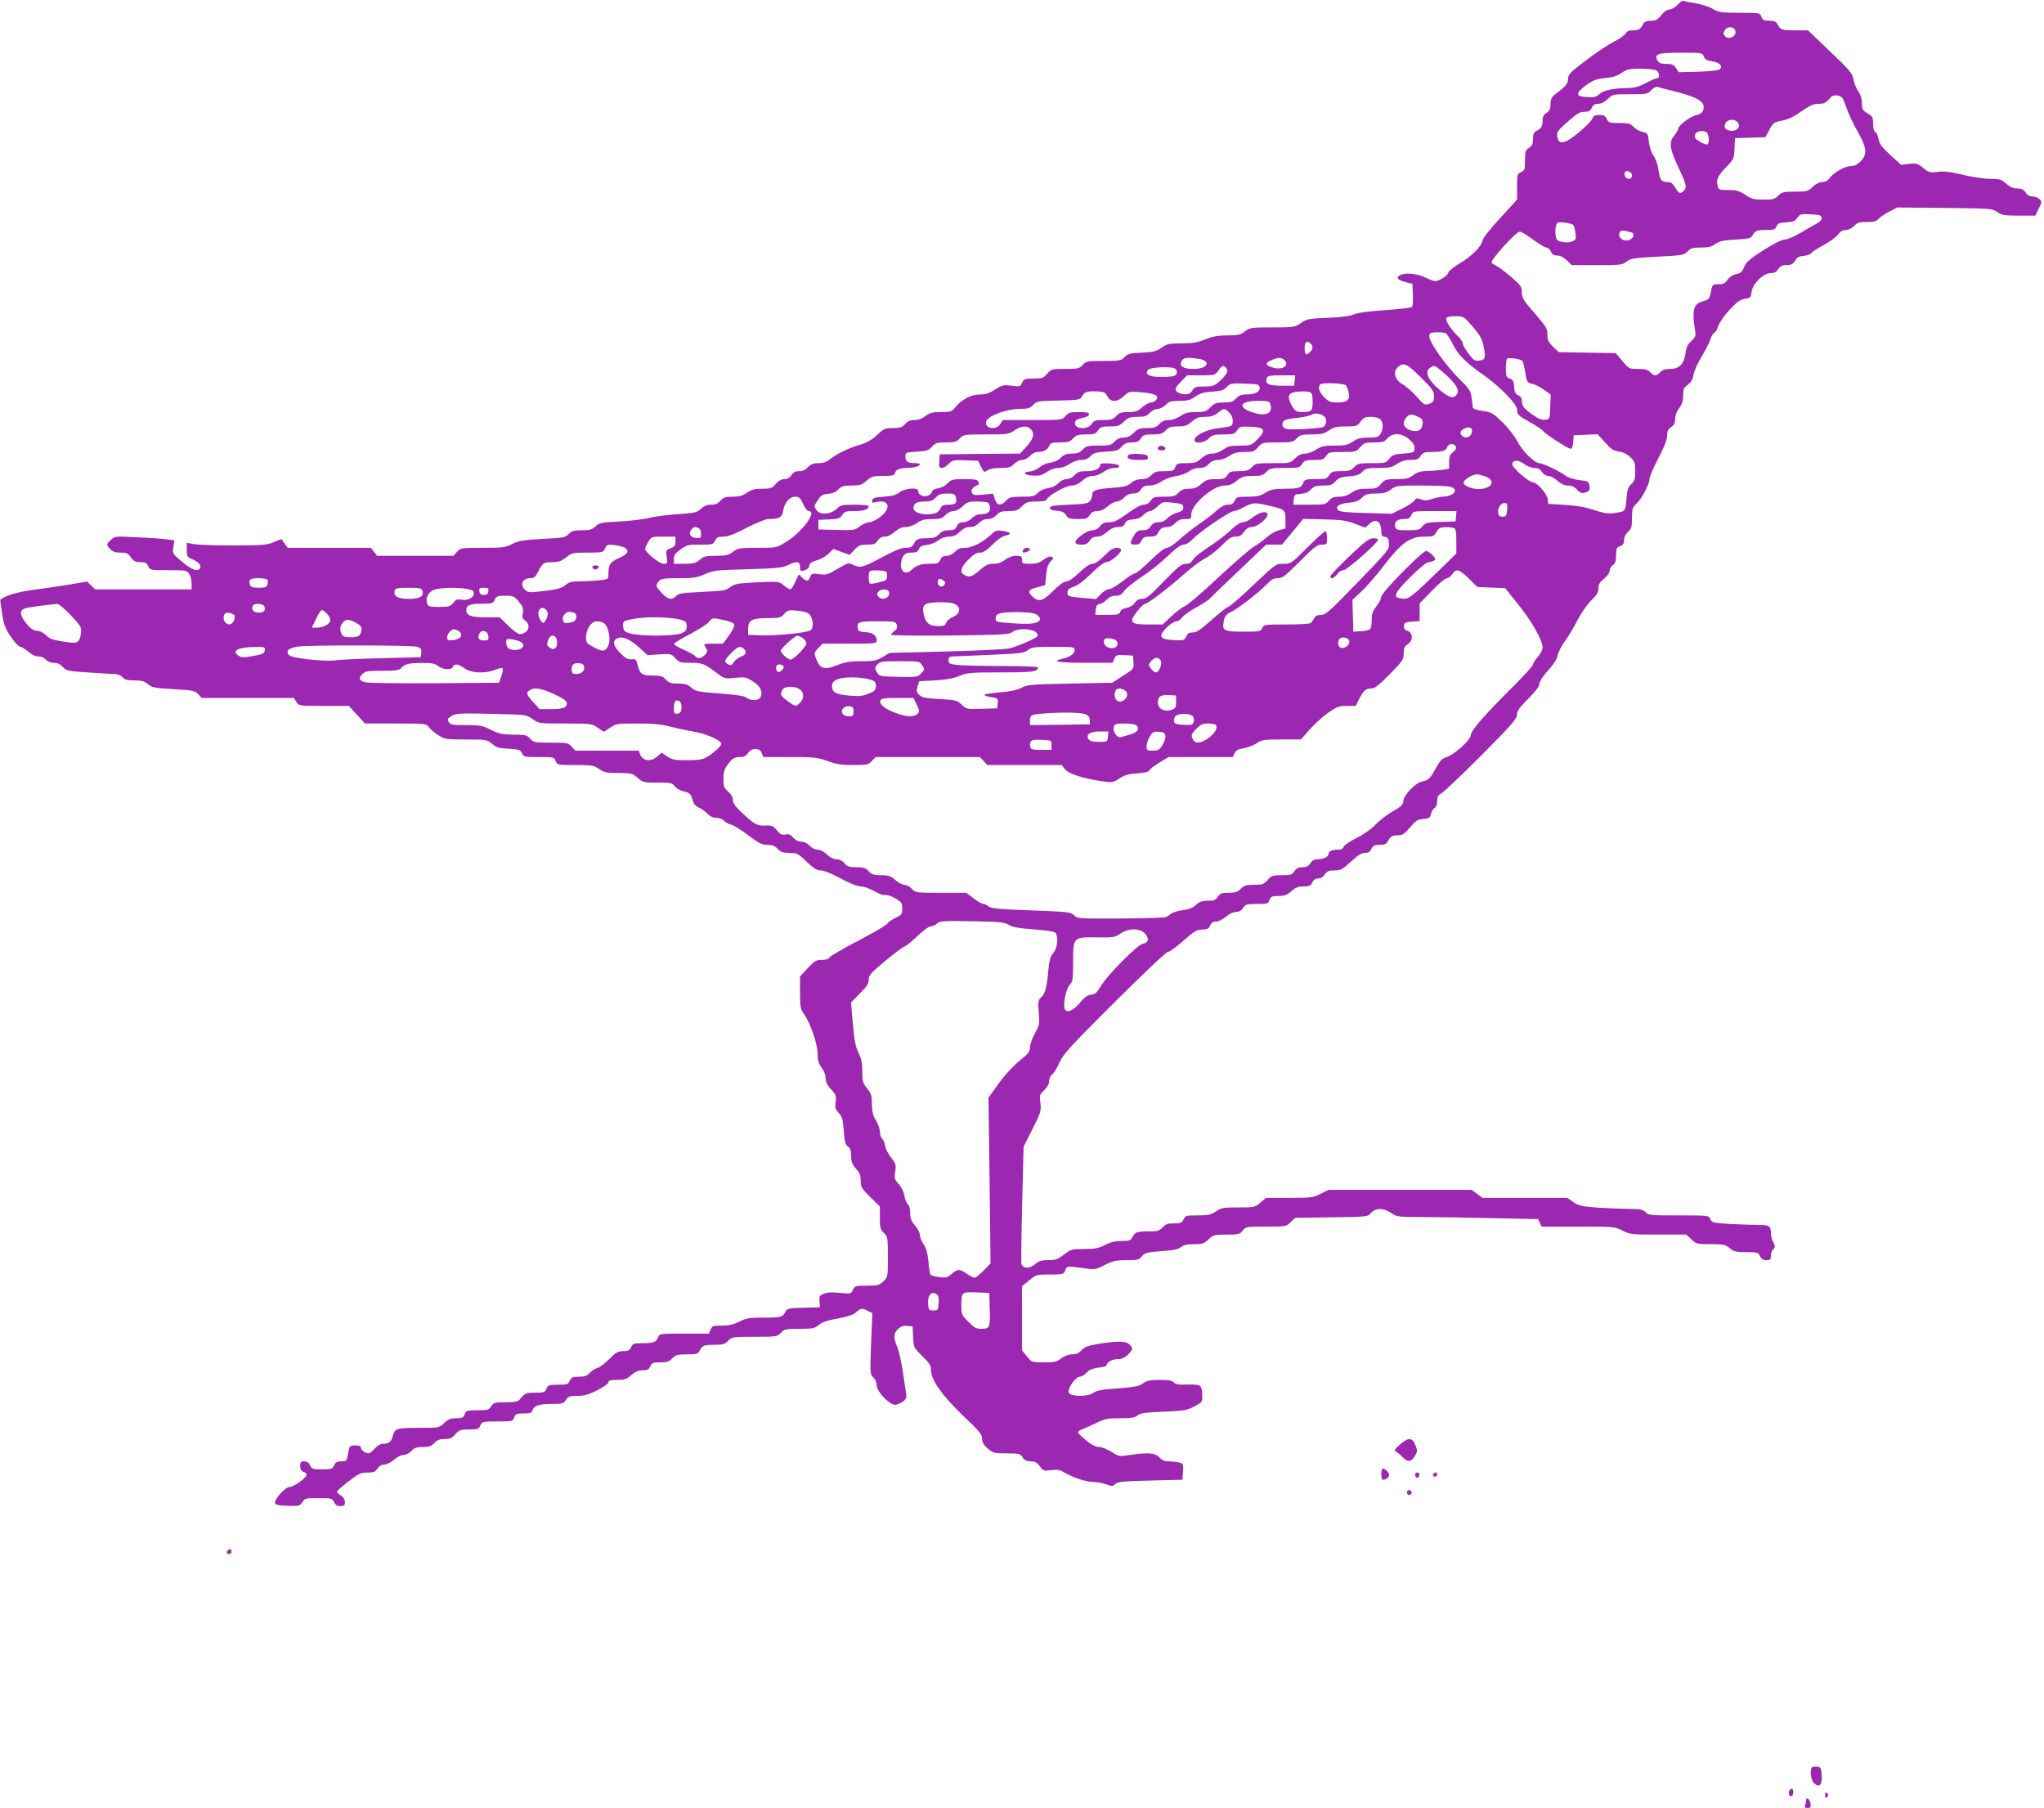 <?xml version="1.0" standalone="no"?>
<!DOCTYPE svg PUBLIC "-//W3C//DTD SVG 20010904//EN"
 "http://www.w3.org/TR/2001/REC-SVG-20010904/DTD/svg10.dtd">
<svg version="1.0" xmlns="http://www.w3.org/2000/svg"
 width="1280pt" height="1132pt" viewBox="0 0 1280 1132"
 preserveAspectRatio="xMidYMid meet">
<g transform="translate(0,1132) scale(0.1,-0.1)"
fill="#9c27b0" stroke="none">
<path d="M10505 11290 c-16 -17 -39 -30 -51 -30 -14 0 -34 -13 -51 -35 -23
-29 -35 -35 -65 -35 -28 0 -40 -5 -49 -22 -16 -31 -28 -38 -66 -38 -22 0 -36
-6 -43 -20 -6 -11 -39 -34 -73 -51 -34 -17 -113 -69 -174 -116 -98 -74 -113
-89 -113 -114 0 -31 -13 -48 -73 -93 -31 -24 -37 -34 -37 -67 0 -30 -5 -42
-25 -55 -18 -12 -25 -25 -25 -48 0 -37 -7 -49 -37 -65 -18 -9 -23 -20 -23 -51
0 -31 -5 -43 -25 -56 -22 -14 -25 -23 -25 -79 0 -56 -2 -63 -25 -73 -24 -11
-25 -16 -25 -92 l0 -80 -104 -114 c-62 -66 -108 -125 -112 -142 -9 -40 -66
-97 -146 -145 -37 -23 -68 -48 -68 -55 0 -17 -57 -54 -82 -54 -10 0 -34 9 -55
19 -50 26 -121 35 -156 22 -39 -15 -29 -34 24 -47 l44 -11 3 -68 c2 -37 -1
-72 -6 -77 -5 -5 -80 -14 -168 -20 -102 -7 -172 -16 -194 -26 -23 -11 -79 -18
-165 -22 -121 -5 -133 -7 -169 -33 -38 -26 -43 -27 -178 -27 -133 0 -141 -1
-172 -25 -28 -22 -43 -25 -110 -25 -58 0 -91 -6 -138 -25 -49 -20 -79 -25
-148 -25 -79 0 -91 -3 -126 -27 -33 -23 -51 -28 -124 -31 -74 -3 -88 -7 -108
-28 -21 -22 -30 -24 -131 -24 -102 0 -109 -1 -131 -25 -22 -23 -31 -25 -110
-25 -83 0 -86 -1 -112 -30 -24 -27 -32 -30 -85 -30 -55 0 -61 -2 -72 -26 -11
-25 -14 -26 -67 -19 -50 6 -59 4 -103 -24 -37 -24 -59 -31 -97 -31 -54 0 -115
-33 -154 -83 -19 -24 -28 -27 -86 -27 -54 0 -71 -4 -98 -25 -21 -16 -46 -25
-70 -25 -26 0 -42 -7 -58 -25 -18 -21 -30 -25 -75 -25 -50 0 -57 -3 -101 -44
-33 -31 -64 -48 -107 -61 -70 -20 -149 -58 -188 -91 -20 -17 -41 -24 -71 -24
-32 0 -48 -6 -66 -25 -16 -17 -34 -25 -56 -25 -23 0 -36 -7 -48 -25 -11 -17
-26 -25 -44 -25 -18 0 -37 -10 -54 -30 -23 -27 -32 -30 -85 -30 -46 0 -66 -5
-95 -25 -28 -19 -50 -25 -91 -25 -45 0 -57 -4 -75 -25 -16 -18 -32 -25 -59
-25 -26 0 -45 -8 -64 -26 -24 -23 -37 -26 -152 -34 -69 -5 -150 -16 -179 -24
-29 -8 -109 -17 -178 -21 -114 -6 -127 -8 -151 -31 -21 -20 -35 -24 -85 -24
-51 0 -64 -4 -83 -24 -20 -21 -32 -24 -163 -30 -121 -7 -149 -11 -190 -32 -43
-22 -59 -24 -186 -24 -135 0 -139 -1 -160 -25 l-22 -25 -239 0 -240 0 -19 25
-20 25 -260 0 -260 0 -20 27 -20 28 -49 -20 c-43 -18 -71 -20 -258 -20 -115 0
-227 4 -247 9 l-38 8 0 -45 c0 -40 3 -46 31 -57 40 -17 59 -37 53 -55 -11 -28
-52 -15 -113 37 -61 51 -62 52 -55 93 l6 42 -49 6 c-26 4 -110 10 -186 13
-135 7 -138 7 -162 -16 -30 -28 -30 -30 -5 -58 15 -16 32 -22 65 -22 37 0 47
-4 65 -30 17 -24 29 -30 59 -30 31 0 40 -5 49 -25 11 -25 14 -25 126 -25 107
0 116 -1 130 -22 9 -12 16 -39 16 -60 l0 -38 -302 0 -302 0 -25 24 -26 25
-110 -19 c-60 -10 -162 -25 -226 -33 -97 -13 -177 -36 -207 -62 -1 -1 4 -40
11 -87 11 -70 20 -94 56 -146 23 -34 49 -62 58 -62 8 0 31 -14 50 -30 21 -19
45 -30 63 -30 18 0 37 -8 47 -20 11 -12 30 -20 50 -20 22 0 40 -8 56 -26 22
-24 33 -26 153 -34 71 -5 146 -9 167 -10 24 0 43 -7 54 -20 14 -16 30 -20 74
-20 46 0 63 -5 86 -24 25 -21 41 -24 160 -31 121 -7 133 -9 154 -31 l22 -24
289 0 288 0 16 -25 c16 -25 17 -25 172 -25 l157 0 50 -55 51 -55 192 0 c184 0
191 -1 206 -21 8 -12 34 -35 58 -50 42 -28 47 -29 175 -29 129 0 132 -1 164
-27 28 -24 44 -28 105 -31 64 -4 73 -7 83 -28 10 -23 15 -24 106 -24 93 0 96
-1 105 -25 9 -25 11 -25 122 -25 104 0 116 -2 150 -25 32 -22 48 -25 122 -25
81 0 87 -2 119 -30 33 -29 39 -30 125 -30 83 0 92 -2 107 -22 8 -13 34 -28 57
-33 38 -10 44 -15 54 -50 8 -29 18 -42 40 -51 16 -7 40 -24 53 -38 16 -17 35
-26 56 -26 19 0 39 -8 49 -19 9 -10 29 -21 44 -24 15 -3 63 -33 107 -66 67
-51 87 -61 121 -61 30 0 47 -6 64 -25 19 -20 33 -25 73 -25 47 0 54 -3 108
-55 45 -43 65 -55 89 -55 19 0 69 -20 124 -50 58 -31 105 -50 126 -50 18 0 56
-13 85 -30 30 -17 60 -28 69 -24 9 3 36 -6 61 -20 41 -24 45 -30 45 -65 0 -36
-3 -40 -44 -59 -24 -12 -46 -27 -49 -35 -3 -8 -85 -56 -182 -107 -97 -50 -179
-98 -182 -106 -3 -9 -20 -14 -46 -14 -36 0 -46 -6 -89 -52 l-48 -52 0 -100 c0
-91 2 -103 26 -137 40 -58 84 -187 84 -247 0 -41 6 -61 25 -86 15 -20 25 -46
25 -66 0 -23 10 -44 34 -70 31 -34 34 -43 29 -80 -5 -34 -2 -45 19 -68 22 -23
26 -40 32 -112 5 -69 10 -88 26 -99 15 -10 20 -25 20 -58 0 -36 6 -52 30 -80
23 -26 30 -43 30 -76 0 -39 5 -48 60 -102 l60 -59 0 -71 c0 -63 3 -74 25 -95
24 -23 25 -28 25 -150 0 -125 0 -126 -28 -153 -25 -24 -35 -27 -103 -27 -72 0
-76 -1 -88 -26 -11 -25 -13 -26 -82 -19 -48 5 -79 3 -100 -5 -27 -12 -30 -17
-27 -49 l3 -36 -102 -3 c-94 -2 -104 -5 -114 -25 -18 -34 -27 -37 -137 -37
-90 0 -109 -3 -152 -25 -36 -18 -65 -25 -110 -25 -55 0 -61 -2 -70 -25 l-10
-25 -155 0 c-154 0 -156 0 -164 -24 -12 -30 -29 -36 -100 -36 -52 0 -59 -3
-69 -25 -9 -20 -19 -25 -50 -25 -32 0 -45 -7 -86 -49 -27 -27 -60 -52 -74 -56
-14 -3 -36 -17 -49 -31 -17 -19 -32 -24 -68 -24 -39 0 -47 -4 -57 -25 -10 -23
-17 -25 -73 -25 -56 0 -63 -2 -73 -25 -10 -23 -17 -25 -71 -25 -59 0 -63 -2
-99 -45 -9 -11 -32 -15 -86 -15 -68 0 -75 -2 -90 -25 -15 -23 -23 -25 -86 -25
-66 0 -71 -2 -80 -25 -8 -21 -16 -25 -53 -25 -35 0 -50 -6 -75 -30 -32 -30
-32 -30 -149 -30 -151 0 -160 -3 -173 -50 -10 -39 -25 -50 -64 -50 -13 0 -35
-13 -49 -30 -15 -16 -32 -30 -38 -30 -20 0 -49 21 -49 35 0 10 -11 15 -35 15
-29 0 -35 -4 -40 -25 -3 -14 -7 -36 -10 -50 -4 -21 -11 -25 -39 -25 -25 0 -35
-6 -44 -25 -11 -23 -17 -25 -75 -25 -58 0 -65 2 -75 25 -8 17 -20 25 -37 25
-21 0 -25 -5 -25 -29 0 -21 6 -32 20 -36 11 -3 20 -12 20 -19 0 -18 -80 -76
-106 -76 -26 0 -96 -76 -92 -100 3 -12 20 -16 79 -18 72 -3 77 -1 93 23 15 24
21 25 101 25 81 0 86 -1 97 -25 8 -18 19 -25 40 -25 23 0 28 4 28 25 0 15 -9
31 -25 41 -14 9 -25 20 -25 24 0 5 32 34 72 64 64 50 77 56 119 56 39 0 49 4
63 25 11 16 26 25 42 25 15 0 41 13 61 30 19 17 45 30 60 30 15 0 36 11 49 25
18 20 33 25 72 25 39 0 53 5 72 25 18 19 34 25 65 25 33 0 46 6 67 30 24 27
32 30 85 30 54 0 61 2 71 25 11 24 15 25 107 25 93 0 96 1 105 25 8 22 15 25
59 25 41 0 51 3 56 21 9 28 44 39 125 39 61 0 69 2 84 25 14 22 24 25 71 25
43 0 71 8 125 35 40 20 70 42 70 50 0 11 13 15 55 15 46 0 59 4 88 30 25 22
45 30 71 30 29 0 39 5 48 25 10 22 17 25 63 25 42 0 56 5 75 25 21 22 32 25
91 25 61 0 70 3 80 23 18 33 28 37 95 37 52 0 64 4 84 25 23 24 27 25 165 25
138 0 142 1 165 25 22 23 30 25 116 25 83 0 95 2 121 24 21 18 54 29 118 40
54 10 96 23 109 34 35 32 44 33 77 16 l32 -16 -8 -192 c-7 -186 -6 -192 14
-210 12 -11 21 -31 21 -49 0 -43 89 -132 122 -122 48 15 68 34 63 63 -2 15
-12 79 -21 142 -10 63 -25 134 -36 158 -24 58 -23 84 6 111 17 16 33 22 57 19
l34 -3 3 -66 c3 -65 3 -66 57 -119 45 -44 55 -60 55 -88 0 -62 68 -158 199
-284 103 -98 121 -119 121 -145 0 -23 9 -39 35 -62 34 -29 40 -31 119 -31 78
0 85 -2 100 -25 12 -19 25 -25 51 -25 27 0 39 -7 57 -31 22 -29 26 -30 71 -24
42 5 55 2 94 -21 51 -29 131 -54 179 -54 17 0 49 -6 71 -14 36 -13 42 -12 57
2 14 14 48 18 219 22 l202 5 3 51 c3 50 2 51 -29 58 -17 3 -46 6 -64 6 -21 0
-39 8 -55 25 -27 28 -66 32 -184 15 -67 -10 -70 -10 -116 20 -26 16 -60 30
-77 30 -21 0 -47 13 -82 42 -28 23 -51 45 -51 50 0 5 12 13 27 19 14 5 54 23
87 39 53 26 71 30 150 30 71 0 93 4 109 17 16 15 45 19 161 24 128 5 146 8
194 32 47 25 52 30 51 60 -2 77 -6 80 -90 78 -58 -2 -79 1 -88 13 -10 12 -33
16 -88 16 -61 0 -81 -4 -106 -22 -25 -18 -52 -23 -156 -31 -100 -7 -132 -12
-154 -28 -38 -27 -150 -24 -155 4 -5 27 44 97 69 97 11 0 31 11 43 25 17 19
38 27 75 32 28 3 51 9 51 14 0 19 34 39 68 39 25 0 44 8 64 27 33 31 35 44 10
66 -23 21 -77 21 -191 3 -67 -11 -88 -19 -108 -40 -17 -19 -34 -26 -59 -26
-22 0 -47 -9 -68 -25 -28 -22 -43 -25 -109 -25 -75 0 -76 0 -106 37 l-31 38 0
200 0 201 44 37 c44 36 46 37 131 37 82 0 86 1 95 25 11 29 12 29 114 15 73
-11 76 -10 135 20 52 26 72 30 137 30 69 0 78 2 95 24 17 22 30 25 119 32 75
5 107 11 124 25 18 14 41 19 84 19 52 0 63 4 90 30 30 28 36 30 113 30 75 0
83 2 101 25 19 24 23 25 146 25 124 0 126 0 155 28 l28 27 226 3 c226 3 227 3
249 28 30 32 78 32 126 -1 35 -24 44 -25 185 -25 81 0 280 -3 441 -7 l294 -6
11 -24 10 -23 229 0 c224 0 230 0 278 -25 47 -24 57 -25 225 -25 l175 0 32
-30 c30 -29 35 -30 121 -30 80 0 92 -2 119 -25 26 -22 39 -25 104 -25 70 0 75
-2 86 -25 8 -18 19 -25 40 -25 24 0 28 4 28 29 0 16 7 34 15 41 13 11 13 15 0
41 -8 15 -15 39 -15 53 0 49 -8 56 -69 56 -32 0 -112 3 -179 6 -113 7 -121 8
-131 30 -11 24 -11 24 -199 24 -176 0 -190 1 -207 20 -15 17 -31 20 -104 21
-47 0 -137 4 -199 8 -97 7 -117 12 -150 35 l-38 26 -265 0 -265 0 -34 25 -34
25 -448 0 -449 0 -49 -25 c-46 -23 -59 -25 -196 -25 l-146 0 -35 -30 c-33 -29
-36 -30 -138 -30 -95 0 -107 -2 -141 -25 -31 -21 -48 -25 -114 -25 -72 0 -77
-1 -88 -25 -10 -22 -18 -25 -60 -25 -39 0 -53 -5 -72 -25 -20 -22 -32 -25 -89
-25 -72 0 -82 -4 -100 -37 -10 -20 -20 -23 -67 -23 -39 0 -69 -7 -104 -25 -41
-21 -64 -25 -130 -25 -77 0 -83 -2 -127 -35 -39 -30 -54 -35 -99 -35 -42 0
-59 -5 -83 -26 -33 -28 -74 -28 -84 0 -3 7 -1 176 4 375 l9 362 56 110 c52
104 55 114 49 163 -6 48 -5 53 24 80 20 19 31 40 31 57 0 16 8 34 18 41 11 7
31 40 46 74 24 54 64 98 344 377 184 183 325 317 336 317 10 0 54 32 97 70 69
61 85 70 118 70 31 0 40 5 49 25 8 17 20 25 38 25 15 0 41 13 61 30 20 18 45
30 62 30 20 0 34 8 45 25 15 23 23 25 86 25 66 0 71 2 80 25 8 22 16 25 56 25
37 0 53 6 81 30 26 23 43 30 77 30 36 0 45 4 54 25 8 17 20 25 37 25 15 0 31
9 41 25 13 20 24 25 60 25 40 0 50 6 104 55 43 40 68 55 88 55 21 0 32 7 40
25 10 21 19 25 51 25 32 0 43 5 52 23 16 30 28 37 66 37 25 0 39 10 73 49 35
43 47 50 82 53 37 3 43 7 49 32 5 17 15 34 24 38 9 6 15 23 15 43 0 27 6 37
28 49 15 8 127 115 250 238 190 191 222 228 222 254 0 23 15 44 70 99 47 47
70 77 70 93 0 15 21 47 54 84 36 40 56 71 61 96 4 20 24 60 45 88 21 28 56 86
78 130 23 45 60 98 86 124 36 35 46 51 46 77 0 25 8 38 35 60 21 17 35 37 35
50 0 13 9 28 20 35 15 10 20 24 20 61 0 41 3 49 25 57 19 7 25 17 25 38 0 17
10 38 25 52 22 20 25 32 25 87 0 58 3 67 29 91 34 32 81 122 81 155 0 13 25
71 55 128 37 71 55 116 55 141 0 29 6 41 25 54 19 12 25 25 25 51 0 21 9 47
25 67 18 24 25 45 25 79 0 40 4 50 29 68 21 16 32 34 36 63 4 23 26 73 50 111
23 39 48 87 55 108 6 21 18 41 26 44 8 3 18 21 24 42 6 20 36 63 70 100 47 51
66 65 97 70 35 6 38 9 41 41 5 50 74 120 119 120 24 0 37 7 49 25 12 18 25 25
48 25 35 0 46 7 62 35 7 14 24 21 50 23 21 2 42 10 47 17 4 8 38 30 76 50 37
20 78 49 90 65 15 21 30 30 50 30 16 0 37 10 51 25 20 21 33 25 80 25 45 0 61
4 76 21 10 12 41 32 67 45 l48 25 297 -3 c290 -3 298 -4 329 -25 27 -20 43
-23 135 -23 l104 0 21 44 c21 42 21 45 4 60 -10 9 -29 16 -44 16 -17 0 -32 9
-43 25 -12 19 -25 25 -51 25 -25 0 -45 9 -70 30 -30 27 -41 30 -97 30 -36 0
-113 11 -172 25 -81 20 -121 24 -160 19 -48 -6 -56 -4 -91 25 -35 28 -43 30
-88 25 l-50 -6 -68 62 c-54 50 -68 69 -73 100 -4 21 -13 41 -20 44 -9 3 -14
21 -14 50 0 40 -3 47 -35 66 -31 19 -35 26 -35 63 0 28 -8 54 -24 77 -13 19
-26 53 -30 76 -6 35 -23 55 -146 172 l-138 132 -79 0 c-84 0 -94 3 -112 38 -9
17 -20 22 -52 22 -33 0 -41 4 -49 25 -9 25 -10 25 -136 25 -117 0 -131 2 -169
25 -23 13 -73 29 -110 35 -38 6 -71 13 -75 15 -4 2 -20 -9 -35 -25z m363 -167
c5 -32 -42 -54 -64 -31 -13 13 -14 20 -4 37 16 30 64 26 68 -6z m-198 -157 c7
-18 19 -25 53 -30 46 -7 67 -30 47 -50 -6 -6 -64 -13 -135 -15 l-123 -3 -17
26 c-14 21 -25 26 -61 26 -34 0 -46 5 -54 21 -23 41 0 49 146 49 132 0 135 0
144 -24z m-299 -86 c22 -12 26 -50 5 -50 -7 0 -38 -13 -69 -30 -41 -22 -71
-30 -109 -31 -94 -1 -157 -14 -182 -38 -19 -18 -33 -22 -77 -19 -74 4 -75 24
-7 74 44 32 64 39 118 45 47 4 76 13 104 32 34 24 49 27 118 27 44 0 88 -5 99
-10z m109 -130 c124 -31 179 -57 187 -88 8 -33 -7 -55 -45 -63 -36 -7 -112
-65 -112 -84 0 -7 -12 -27 -26 -45 -34 -40 -29 -80 26 -197 51 -108 55 -126
35 -147 -23 -23 -30 -20 -54 19 -16 27 -27 35 -49 35 -39 0 -48 14 -57 80 -4
31 -17 67 -30 85 -14 18 -25 52 -29 86 -7 55 -9 57 -40 63 -18 4 -43 17 -56
31 -20 22 -32 25 -90 25 -62 0 -68 2 -78 25 -9 20 -19 25 -47 25 -28 0 -37 -5
-44 -24 -5 -12 -42 -51 -83 -84 -83 -70 -123 -81 -134 -37 -9 36 -3 45 69 108
52 46 71 57 99 57 27 0 37 5 46 25 8 18 19 25 40 25 19 0 40 11 60 30 31 30
33 30 140 30 103 0 110 1 132 25 13 14 31 23 39 21 9 -3 54 -15 101 -26z
m1058 -44 c5 -6 17 -36 27 -66 10 -30 39 -93 66 -140 60 -105 64 -146 20 -191
-21 -20 -39 -29 -63 -29 -36 0 -109 -43 -134 -79 -9 -13 -26 -21 -43 -21 -17
0 -40 -11 -59 -30 -30 -28 -37 -30 -111 -30 -72 0 -83 -3 -105 -25 -22 -22
-34 -25 -93 -25 -59 0 -74 4 -113 30 -38 25 -55 30 -106 30 -58 0 -62 2 -68
26 -10 39 1 64 55 119 46 48 48 52 51 115 l3 65 95 3 95 3 25 46 c23 44 29 48
80 58 38 7 75 25 121 58 53 37 75 47 107 47 38 0 47 5 79 43 13 16 57 12 71
-7z m-660 -148 c33 -33 -7 -69 -57 -53 -39 12 -19 65 24 65 12 0 26 -5 33 -12z
m-194 -64 c16 -6 23 -64 10 -77 -9 -9 -72 24 -79 41 -12 31 29 52 69 36z
m-480 -250 c23 -9 20 -44 -3 -44 -20 0 -35 25 -25 41 6 11 8 11 28 3z m1204
-287 c2 -11 -8 -23 -28 -35 -18 -9 -64 -36 -103 -59 -40 -24 -85 -43 -101 -43
-18 0 -67 -25 -134 -67 -87 -56 -108 -75 -120 -105 -12 -30 -21 -39 -49 -44
-21 -4 -41 -17 -54 -35 -16 -23 -28 -29 -58 -29 -37 0 -38 -1 -47 -47 -8 -44
-12 -48 -49 -59 -61 -17 -71 -52 -49 -191 4 -26 -1 -37 -25 -59 -22 -19 -31
-38 -36 -77 -10 -67 -39 -97 -97 -97 -31 0 -48 -6 -61 -20 -9 -11 -24 -20 -32
-20 -8 0 -23 9 -32 20 -14 16 -30 20 -75 20 -56 0 -57 1 -98 49 l-42 50 -179
3 -178 3 -35 34 c-30 29 -36 42 -36 76 0 38 -8 51 -80 134 -70 80 -80 97 -80
130 0 35 -6 44 -62 93 -35 30 -78 63 -95 72 -18 9 -33 19 -33 22 0 25 155 194
178 194 8 0 45 -22 82 -50 37 -27 75 -50 84 -50 9 0 22 -11 28 -25 8 -18 19
-25 40 -25 18 0 40 -11 60 -30 l31 -30 157 0 c147 0 159 1 186 22 25 20 45 23
193 31 157 8 167 10 189 33 19 20 32 24 83 24 47 0 68 5 92 23 26 18 50 23
126 27 81 4 95 8 105 25 17 31 27 35 86 35 48 0 57 3 65 23 8 18 19 23 62 25
42 2 54 8 68 28 15 23 21 25 83 22 54 -2 67 -6 70 -21z m-1556 -45 c4 -4 10
-26 14 -49 5 -36 3 -43 -16 -53 -27 -14 -90 -7 -102 12 -9 16 -11 70 -1 93 5
14 14 16 52 11 25 -3 49 -10 53 -14z m366 -48 c20 -6 14 -34 -12 -45 -29 -14
-66 3 -66 30 0 31 16 34 78 15z m-996 -589 c45 -52 59 -76 68 -120 16 -75 11
-89 -27 -93 -27 -3 -36 3 -67 44 -20 26 -36 54 -36 64 0 9 -12 27 -26 41 -43
39 -83 99 -77 115 3 10 21 14 57 14 52 0 53 -1 108 -65z m-166 -43 c6 -4 25
-34 42 -67 34 -69 83 -117 199 -198 96 -68 203 -178 203 -210 0 -32 8 -40 82
-81 36 -20 72 -44 80 -53 18 -23 157 -113 174 -113 8 0 14 16 16 43 l3 42 75
3 75 3 46 -51 c37 -42 53 -52 86 -57 25 -3 52 -16 72 -35 28 -26 31 -35 31
-89 0 -50 -4 -62 -24 -80 -20 -18 -26 -34 -31 -95 -8 -81 -3 -76 -89 -88 -26
-3 -62 3 -115 21 -53 18 -108 27 -181 32 l-105 6 -3 30 c-4 34 -67 105 -93
105 -24 0 -128 91 -129 112 0 29 37 31 73 4 20 -15 47 -26 65 -26 23 0 36 -7
48 -25 10 -15 26 -25 40 -25 13 0 39 -13 57 -30 23 -20 45 -30 67 -30 22 0 40
-8 56 -26 18 -19 30 -24 47 -19 32 10 36 17 30 46 -4 24 -10 27 -63 33 -32 4
-69 15 -82 25 -36 28 -145 81 -168 81 -31 0 -108 77 -140 140 -16 30 -57 83
-92 117 -59 57 -67 62 -123 70 -41 6 -60 13 -62 23 -1 8 -4 36 -8 62 -5 41
-14 54 -71 110 -36 35 -95 104 -130 154 -59 85 -74 121 -57 137 9 9 85 9 99
-1z m-848 -64 c16 -16 15 -33 -4 -52 -25 -25 -34 -19 -34 24 0 41 14 52 38 28z
m-705 -94 c85 -12 63 -64 -27 -64 -66 0 -93 17 -77 48 12 23 29 26 104 16z
m541 -9 c35 -36 -17 -66 -78 -45 -45 14 -45 27 -3 45 42 19 62 18 81 0z m1489
-4 c4 -4 12 -33 17 -64 11 -71 13 -74 50 -82 16 -3 47 -20 70 -36 l41 -30 -3
-77 c-3 -77 -3 -77 -32 -80 -20 -3 -43 6 -75 29 -58 41 -71 57 -71 89 0 17 -8
29 -22 35 -18 8 -24 20 -26 53 -3 35 -8 45 -28 52 -21 8 -24 15 -24 63 0 30 3
57 8 61 8 9 83 -1 95 -13z m-636 -103 c74 -74 83 -87 83 -119 0 -32 -4 -38
-30 -47 -28 -10 -32 -8 -79 45 -28 31 -67 66 -88 77 -48 27 -62 77 -30 107 36
33 57 23 144 -63z m-1218 58 c16 -19 3 -43 -44 -85 -31 -27 -43 -31 -94 -31
-52 0 -61 -3 -75 -26 -14 -20 -24 -25 -53 -22 -21 2 -41 10 -47 20 -9 14 -3
25 29 58 l39 40 87 0 c86 0 88 1 109 30 24 34 32 36 49 16z m1376 -43 c66 -60
85 -95 68 -122 -18 -29 -47 -22 -102 23 -79 65 -104 122 -63 145 26 16 28 15
97 -46z m-1701 41 c9 -3 16 -14 16 -24 0 -24 -19 -30 -100 -30 -75 0 -104 16
-80 45 13 15 131 22 164 9z m754 -76 l-3 -33 -79 0 c-83 0 -107 12 -93 49 5
13 22 16 92 16 l86 0 -3 -32z m-220 -45 c4 -27 -29 -43 -87 -43 -27 0 -44 -7
-61 -25 -19 -21 -33 -25 -76 -25 -46 0 -58 -4 -84 -30 -27 -27 -37 -30 -91
-30 -48 0 -68 -5 -97 -25 -22 -15 -51 -25 -73 -25 -25 0 -42 -7 -59 -25 -19
-21 -33 -25 -76 -25 -46 0 -58 -4 -84 -30 -22 -21 -41 -30 -64 -30 -22 0 -40
-8 -56 -25 -21 -22 -31 -25 -100 -25 -69 0 -79 -3 -100 -25 -18 -19 -34 -25
-67 -25 -34 0 -50 -6 -70 -26 -17 -17 -41 -28 -67 -31 -23 -3 -52 -16 -66 -29
-14 -12 -41 -24 -60 -26 -51 -4 -38 -23 19 -26 39 -2 56 2 86 23 22 15 52 25
72 25 20 0 49 10 71 25 22 15 51 25 73 25 25 0 42 7 58 24 19 20 34 24 96 28
65 3 76 7 99 31 19 21 34 27 64 27 31 0 43 5 56 25 14 22 24 25 74 25 49 0 62
4 82 25 19 21 33 25 76 25 45 0 59 5 87 30 28 24 44 30 82 30 36 0 57 6 81 25
40 30 42 31 71 3 25 -23 31 -72 11 -85 -7 -4 -42 -10 -78 -14 -70 -6 -150 -46
-150 -74 0 -26 63 -19 90 10 21 22 32 25 92 25 61 0 69 2 84 25 16 24 21 26
88 23 88 -4 97 -21 40 -79 -37 -38 -40 -39 -109 -39 -60 0 -76 -4 -105 -25
-21 -15 -47 -25 -68 -25 -24 0 -45 -9 -69 -30 -29 -26 -41 -30 -94 -30 -54 0
-60 -2 -69 -25 -9 -23 -15 -25 -68 -25 -49 0 -62 -4 -82 -25 -17 -18 -34 -25
-61 -25 -25 0 -47 -8 -66 -24 -23 -20 -44 -25 -123 -31 -98 -7 -120 -16 -120
-44 0 -10 -6 -26 -14 -37 -12 -16 -31 -20 -133 -24 -96 -4 -118 -8 -118 -20 0
-11 13 -16 43 -18 32 -2 46 -9 58 -28 14 -21 24 -24 74 -24 51 0 60 3 74 25
12 18 25 25 47 25 21 0 43 10 66 30 18 17 44 30 57 30 12 0 33 11 46 25 16 17
34 25 56 25 23 0 36 7 48 25 13 19 25 25 54 25 24 0 51 9 76 26 22 15 60 29
90 33 30 4 65 17 81 29 17 14 42 22 65 22 26 0 43 7 60 25 16 17 34 25 57 25
20 0 50 11 71 25 29 20 49 25 95 25 53 0 62 3 85 30 26 29 28 30 122 30 90 0
98 2 120 25 21 22 32 25 94 25 60 0 77 4 108 25 31 21 49 25 107 25 66 0 71 2
91 30 18 25 28 30 65 30 26 0 50 -6 59 -16 20 -20 20 -63 0 -92 -13 -19 -24
-22 -75 -22 -48 0 -68 -5 -97 -25 -31 -21 -48 -25 -115 -25 -67 0 -83 -4 -115
-25 -20 -14 -51 -25 -69 -25 -22 0 -42 -9 -63 -30 -30 -30 -32 -30 -139 -30
-102 0 -109 -1 -131 -25 -20 -21 -33 -25 -81 -25 -49 0 -59 -3 -73 -25 -14
-22 -24 -25 -72 -25 -48 0 -61 -4 -91 -30 -26 -23 -43 -30 -77 -30 -32 0 -48
-6 -66 -25 -21 -22 -32 -25 -91 -25 -60 0 -68 -2 -83 -25 -11 -16 -26 -25 -44
-25 -17 0 -55 -21 -102 -55 -60 -44 -82 -55 -113 -55 -30 0 -44 -6 -59 -25
-13 -16 -29 -25 -48 -25 -25 0 -82 -36 -102 -64 -11 -17 2 -26 36 -26 25 0 38
7 50 25 11 17 26 25 46 25 18 0 42 11 63 30 24 21 45 30 68 30 26 0 37 6 44
23 8 17 20 23 51 25 28 2 49 11 64 28 13 13 32 24 41 24 10 0 32 13 49 30 27
27 34 29 82 24 72 -8 78 -10 78 -33 0 -15 -10 -23 -38 -31 -21 -5 -49 -21 -62
-35 -16 -17 -34 -25 -56 -25 -23 0 -36 -7 -48 -25 -12 -19 -25 -25 -50 -25
-28 0 -38 -6 -55 -34 -28 -45 -26 -56 7 -56 21 0 32 7 40 25 10 21 19 25 51
25 32 0 43 5 52 23 16 29 28 37 60 37 14 0 36 11 49 25 17 18 34 25 62 25 36
0 38 2 38 30 0 61 137 180 208 180 29 0 50 8 77 30 33 26 46 30 100 30 53 0
65 4 85 25 22 23 30 25 116 25 87 0 93 1 108 25 14 22 24 25 75 25 52 0 61 3
75 25 15 23 22 25 102 25 83 0 87 1 112 30 24 27 32 30 87 30 53 0 64 3 83 25
33 37 90 35 137 -6 27 -24 35 -39 33 -58 -3 -25 -7 -26 -70 -31 -57 -4 -69 -9
-88 -32 -20 -27 -25 -28 -109 -28 -80 0 -89 -2 -111 -25 -20 -21 -33 -25 -82
-25 -50 0 -60 -3 -74 -25 -15 -23 -23 -25 -85 -25 -64 0 -70 -2 -78 -24 -12
-31 -28 -36 -119 -36 -64 -1 -84 -5 -117 -25 -33 -20 -53 -25 -111 -25 -66 0
-72 -2 -82 -25 -9 -19 -19 -25 -42 -25 -21 0 -43 -12 -73 -38 -23 -22 -71 -58
-106 -82 -36 -24 -91 -67 -123 -97 -33 -30 -67 -53 -80 -53 -14 0 -52 -29
-104 -80 -45 -44 -88 -80 -97 -80 -8 0 -43 -22 -78 -50 -35 -27 -74 -50 -86
-50 -12 0 -35 -14 -51 -31 l-28 -30 -90 8 c-85 8 -89 9 -89 32 0 19 8 27 40
38 25 8 66 40 110 83 44 44 79 70 92 70 26 0 93 55 93 76 0 9 -11 14 -28 14
-20 0 -41 -14 -77 -50 -32 -33 -58 -50 -74 -50 -16 0 -44 -19 -82 -55 -35 -34
-66 -55 -80 -55 -15 0 -46 -22 -85 -61 -68 -67 -91 -72 -135 -28 -26 26 -15
40 44 54 l42 11 6 62 c4 45 12 69 28 86 20 21 20 24 5 30 -10 4 -29 -3 -50
-19 -25 -19 -45 -25 -83 -25 -48 0 -51 2 -51 25 0 22 -4 25 -37 25 -23 0 -48
-9 -69 -25 -22 -17 -45 -25 -73 -25 -32 0 -49 -8 -86 -40 -48 -42 -64 -47 -96
-30 -31 17 -22 49 25 96 31 32 51 44 73 44 21 0 41 13 78 50 26 27 61 52 77
55 45 10 41 22 -8 30 -41 6 -49 4 -73 -18 -53 -51 -123 -87 -166 -87 -31 0
-47 -6 -65 -25 -14 -15 -35 -25 -52 -25 -21 0 -32 -7 -40 -25 -10 -22 -17 -25
-65 -25 -57 0 -84 -9 -119 -42 -38 -34 -74 3 -59 60 10 41 24 52 64 52 28 0
38 5 46 23 7 16 20 23 49 25 22 2 53 14 71 28 20 15 45 24 68 24 27 0 44 8 67
30 22 21 41 30 64 30 22 0 40 8 56 25 15 16 34 25 55 25 21 0 40 9 55 25 19
21 33 25 76 25 46 0 58 4 84 30 27 27 38 30 91 30 42 0 61 4 65 14 9 24 120
86 154 86 22 0 44 10 67 30 23 20 44 30 66 30 20 0 47 10 67 25 20 15 47 25
68 25 22 0 32 4 30 13 -5 15 -118 23 -118 8 0 -25 -33 -41 -84 -41 -43 0 -57
-4 -76 -25 -14 -15 -35 -25 -51 -25 -17 0 -37 -10 -52 -26 -15 -16 -39 -27
-65 -31 -25 -3 -50 -15 -63 -29 -20 -21 -31 -24 -99 -24 -69 0 -79 -3 -100
-25 -33 -35 -56 -32 -70 10 l-11 34 -63 -6 c-55 -5 -64 -3 -70 13 -7 18 9 37
37 47 6 2 8 11 4 20 -5 14 -21 17 -87 17 -74 0 -83 -2 -105 -25 -13 -15 -39
-29 -59 -32 -23 -3 -38 -12 -41 -24 -13 -38 -85 -32 -85 7 0 24 -83 18 -116
-8 -21 -17 -46 -24 -99 -28 -57 -4 -70 -8 -73 -23 -3 -15 1 -17 22 -11 84 21
101 -37 28 -93 -24 -18 -55 -33 -68 -33 -14 0 -40 -11 -59 -25 -31 -25 -38
-26 -146 -23 l-114 3 0 30 0 30 67 3 c58 2 68 6 82 27 15 22 24 25 79 25 58 0
87 11 87 32 0 4 -39 8 -87 8 -81 0 -89 -2 -115 -27 -36 -34 -102 -39 -124 -8
-18 25 -18 26 9 66 19 28 30 35 64 37 27 2 48 11 63 28 20 20 33 24 83 24 52
0 64 4 94 30 30 27 40 30 103 30 60 0 69 3 75 20 7 22 27 29 99 32 55 3 79 28
28 28 -47 0 -62 10 -62 40 0 27 1 28 70 32 61 3 74 7 96 31 22 24 32 27 88 27
54 0 66 3 86 25 23 24 27 25 164 25 134 0 143 1 178 25 42 29 80 32 102 9 27
-26 19 -61 -25 -109 l-41 -45 -252 -2 -251 -3 -3 -42 c-3 -37 0 -43 16 -43 10
0 29 11 42 25 23 24 30 26 105 23 l80 -3 18 -37 c18 -36 20 -37 40 -23 13 9
44 15 82 15 53 0 65 4 85 25 14 14 35 25 50 25 15 0 36 11 50 25 13 14 33 25
44 25 40 0 64 12 75 36 9 21 17 24 69 24 49 0 62 4 82 25 20 21 33 25 82 25
50 0 60 3 74 25 14 22 24 25 74 25 50 0 61 4 88 30 27 26 40 30 85 30 44 0 58
4 77 25 14 14 35 25 50 25 15 0 36 11 50 25 20 21 32 25 85 25 51 0 69 5 101
27 30 21 54 28 106 31 54 3 71 9 89 28 22 23 29 25 114 22 85 -3 90 -4 93 -25z
m541 14 c6 -8 14 -28 17 -45 9 -46 -9 -62 -69 -62 -44 0 -56 5 -84 32 -31 30
-42 65 -26 81 13 13 150 8 162 -6z m-1513 -45 c6 -4 16 -17 23 -29 17 -33 61
-30 99 7 31 29 33 30 109 24 85 -7 115 -22 93 -48 -7 -9 -21 -16 -32 -16 -11
0 -36 -13 -55 -30 -28 -25 -42 -30 -87 -30 -43 0 -57 -4 -76 -25 -20 -21 -33
-25 -81 -25 -49 0 -59 -3 -73 -25 -27 -40 -113 -31 -104 11 2 13 16 21 46 27
26 5 42 14 42 23 0 11 -15 14 -63 14 -55 0 -66 -3 -85 -25 -22 -25 -22 -25
-207 -25 l-185 0 -16 -25 c-30 -46 -110 -24 -85 23 17 32 131 72 204 72 55 0
67 3 87 25 22 23 29 25 158 27 123 3 136 5 146 23 17 30 27 35 81 35 28 0 55
-4 61 -8z m1288 2 c12 -5 16 -20 16 -59 0 -58 -7 -65 -63 -65 -40 0 -50 7 -71
47 -21 41 -20 59 2 72 19 11 91 14 116 5z m-249 -74 c18 -56 -24 -78 -102 -55
-107 32 -93 75 23 75 64 0 73 -2 79 -20z m344 -84 c13 -15 4 -53 -14 -60 -24
-9 -203 -19 -229 -12 -28 7 -35 36 -13 53 6 6 44 13 82 17 39 4 79 13 90 20
21 14 65 5 84 -18z m589 1 c24 -11 28 -37 12 -68 -21 -38 -110 -12 -110 32 0
10 9 28 20 39 20 20 32 19 78 -3z m330 -90 c-4 -29 -33 -45 -55 -31 -25 16
-22 36 6 50 31 16 53 7 49 -19z m-101 -93 c4 -11 -2 -23 -18 -35 -19 -14 -24
-27 -24 -61 l0 -43 -45 -7 c-25 -3 -68 -7 -96 -7 -37 -1 -59 -7 -84 -26 -29
-21 -45 -25 -105 -25 -66 0 -72 -2 -97 -30 -24 -27 -32 -30 -87 -30 -48 0 -68
-5 -97 -25 -25 -17 -50 -25 -79 -25 -32 0 -46 -6 -63 -25 -21 -24 -28 -25
-123 -25 l-100 0 3 33 c3 30 6 32 44 35 28 2 49 11 64 28 19 20 33 24 76 24
45 0 57 4 78 27 20 22 36 27 85 31 47 3 65 10 82 28 20 21 31 24 101 24 68 0
84 4 116 25 26 18 50 25 84 25 40 0 50 4 64 25 14 21 24 25 68 25 68 0 93 8
99 31 6 23 45 25 54 3z m188 -188 c64 -27 37 -76 -43 -78 -42 -2 -97 21 -97
40 0 17 55 52 83 52 12 0 38 -7 57 -14z m-232 -62 c69 -12 37 -63 -41 -64 -15
-1 -44 -7 -65 -14 -29 -11 -45 -11 -68 -3 -26 10 -32 9 -40 -6 -6 -9 -40 -32
-77 -51 l-67 -33 -162 5 c-121 3 -166 8 -174 18 -19 23 7 41 66 46 43 4 62 11
83 31 24 23 37 27 88 27 48 0 67 5 94 25 33 24 40 25 179 25 80 0 163 -3 184
-6z m-3087 -68 c9 -36 -2 -46 -47 -46 -32 0 -41 -5 -50 -24 -12 -26 -35 -36
-86 -36 -46 0 -83 17 -83 38 0 29 21 42 70 42 37 0 52 5 70 25 19 20 33 25 72
25 42 0 48 -3 54 -24z m-957 -41 c11 -26 27 -45 35 -45 57 0 -41 -132 -143
-194 -58 -36 -59 -36 -178 -36 -111 0 -121 -2 -153 -25 -29 -21 -45 -25 -106
-25 -63 0 -76 -3 -102 -25 -25 -21 -40 -25 -96 -25 l-66 0 0 30 c0 24 9 36 42
60 38 28 48 30 123 30 78 0 82 1 93 25 10 21 19 25 52 25 29 0 69 15 145 55
58 30 119 55 134 55 70 0 88 10 95 50 8 52 40 90 76 90 25 0 32 -7 49 -45z
m1155 9 c9 -4 16 -18 16 -34 0 -29 -18 -40 -67 -40 -12 0 -33 -11 -47 -25 -15
-15 -37 -25 -54 -25 -21 0 -32 -7 -40 -25 -9 -20 -19 -25 -50 -25 -28 0 -45
-7 -62 -25 -19 -20 -33 -25 -74 -25 -57 0 -68 -5 -85 -37 -9 -18 -20 -23 -50
-23 -27 0 -69 -17 -149 -60 -119 -64 -137 -68 -181 -46 -26 14 -31 13 -95 -25
-61 -37 -71 -40 -115 -34 -44 6 -48 5 -59 -20 -10 -22 -15 -24 -32 -15 -10 6
-23 17 -28 26 -7 12 -13 4 -30 -35 -11 -28 -26 -51 -33 -51 -6 0 -24 11 -41
25 -29 25 -31 25 -166 19 -123 -6 -140 -9 -169 -30 -28 -22 -45 -24 -177 -30
-124 -6 -148 -10 -162 -26 -26 -27 -53 -22 -90 19 -39 42 -40 49 -17 75 14 15
32 18 123 18 93 0 115 3 164 25 53 23 71 26 269 31 180 5 218 9 250 25 56 28
77 25 77 -10 0 -27 2 -29 28 -22 17 5 28 15 30 29 3 16 14 24 45 33 23 6 56
24 74 41 l32 31 51 -19 51 -18 30 32 c26 28 37 32 79 32 42 0 52 4 66 25 11
17 25 25 45 25 17 0 42 12 62 30 24 21 45 30 68 30 20 0 50 10 71 25 29 20 49
25 96 25 50 0 62 4 82 25 14 15 35 25 50 25 16 0 40 12 58 30 27 26 39 30 86
30 30 0 61 -3 70 -6z m1762 -20 c101 -23 104 -26 104 -89 l0 -54 -41 -11 c-22
-6 -57 -26 -78 -45 -21 -19 -56 -45 -79 -58 -23 -13 -123 -100 -223 -193 -99
-93 -193 -174 -209 -179 -15 -6 -53 -34 -84 -63 l-55 -52 -80 0 c-91 0 -111 5
-111 29 0 20 66 101 82 101 16 0 144 97 238 181 47 42 108 88 135 102 28 14
75 50 105 81 44 45 61 56 86 56 25 0 38 7 54 30 15 21 30 30 49 30 36 0 107
60 98 83 -8 21 -56 8 -98 -27 -17 -14 -42 -26 -56 -26 -16 0 -44 -18 -81 -54
-31 -29 -93 -76 -138 -104 -44 -29 -86 -63 -94 -77 -10 -18 -21 -25 -44 -25
-26 0 -47 -17 -138 -110 -88 -92 -111 -110 -136 -110 -20 0 -35 -8 -46 -25 -9
-14 -30 -27 -51 -31 -21 -4 -37 -13 -40 -25 -6 -16 -17 -19 -81 -19 l-75 0 3
33 c2 24 8 33 24 35 12 2 32 14 45 28 15 16 33 24 55 24 25 0 38 7 55 31 12
17 61 56 108 87 47 30 120 88 162 129 52 50 84 73 101 73 15 0 38 14 59 36 43
46 232 174 256 174 10 0 38 11 63 25 54 29 68 30 156 9z m1492 -26 c-3 -38 -6
-43 -28 -43 -18 0 -26 6 -28 22 -5 31 15 63 39 63 18 0 20 -5 17 -42z m-320
-40 l-3 -33 -94 -3 c-86 -3 -95 -5 -113 -27 -18 -23 -27 -25 -93 -25 -62 0
-73 3 -78 19 -8 32 11 51 52 51 31 0 40 5 49 25 12 25 12 25 147 25 l136 0 -3
-32z m-631 -48 l63 -24 23 22 c42 40 77 19 77 -47 0 -23 5 -30 23 -33 18 -2
23 -10 25 -41 3 -36 -2 -43 -195 -242 -177 -183 -201 -205 -230 -205 -23 0
-36 -6 -44 -22 -7 -13 -17 -26 -23 -30 -6 -4 -74 -8 -151 -8 -136 0 -141 -1
-150 -22 -9 -22 -16 -23 -119 -23 -123 0 -134 6 -122 68 6 30 14 41 45 55 46
23 173 121 223 173 29 30 45 39 70 39 29 0 47 14 138 105 90 91 109 105 137
105 32 0 33 2 33 39 0 22 -4 42 -8 45 -5 3 -55 -42 -113 -100 -103 -103 -104
-104 -151 -104 -48 0 -49 0 -191 -135 -78 -74 -148 -135 -156 -135 -7 0 -53
-36 -102 -80 -70 -62 -96 -80 -119 -80 -23 0 -33 -6 -42 -25 -11 -24 -15 -26
-76 -23 -90 4 -101 23 -47 78 22 22 49 40 61 40 12 0 29 11 37 24 9 13 49 42
90 64 40 22 80 48 87 58 8 9 90 88 182 175 l167 159 49 0 50 0 67 81 66 80
132 -3 c111 -3 142 -7 194 -28z m-4113 -26 c10 -4 16 -18 16 -36 0 -27 -2 -29
-32 -26 -36 3 -49 28 -28 53 14 17 21 18 44 9z m4730 0 c13 -5 16 -22 16 -83
l0 -76 -82 -81 c-204 -198 -214 -206 -255 -202 -65 5 -56 30 48 134 56 56 102
94 114 94 11 0 27 5 35 10 12 7 11 13 -10 34 -13 15 -31 26 -39 26 -25 0 -281
-261 -281 -286 0 -12 -13 -38 -30 -59 -23 -30 -30 -48 -30 -84 0 -25 -4 -52
-8 -58 -4 -7 -30 -14 -58 -15 l-49 -3 -3 99 -3 100 59 55 c33 31 97 105 142
165 106 137 160 176 249 176 52 0 62 3 72 23 7 12 17 25 23 29 13 9 68 10 90
2z m-4874 -85 c0 -25 -6 -33 -31 -42 -29 -11 -30 -14 -24 -54 6 -41 5 -43 -20
-43 -26 0 -115 72 -115 94 0 6 9 26 20 44 19 32 21 32 95 32 l75 0 0 -31z
m-314 -40 c26 -21 14 -39 -40 -63 -55 -25 -66 -40 -66 -102 0 -31 -1 -31 -61
-38 -34 -3 -89 -6 -122 -6 -48 0 -65 -5 -87 -24 -23 -19 -49 -26 -130 -36 -93
-11 -102 -11 -120 5 -37 33 -19 75 32 75 22 0 32 8 49 43 27 53 33 57 90 57
36 0 54 7 84 30 36 29 42 30 135 30 95 0 97 1 109 26 11 25 15 26 62 21 28 -4
57 -12 65 -18z m1639 -173 c0 -27 -4 -31 -49 -42 -28 -7 -53 -11 -58 -8 -10 6
-11 68 -1 78 4 4 30 6 58 4 48 -3 50 -4 50 -32z m3643 -18 l53 -53 87 -4 87
-3 79 -98 c84 -103 155 -227 156 -272 0 -17 -12 -41 -30 -61 -16 -19 -30 -41
-30 -48 0 -8 -57 -70 -126 -139 -178 -177 -264 -275 -264 -304 0 -29 -106
-124 -153 -137 -25 -7 -39 -21 -65 -68 -37 -68 -46 -76 -88 -85 -41 -9 -112
-82 -116 -121 -2 -24 -13 -35 -63 -63 -33 -18 -83 -56 -111 -85 -32 -32 -79
-65 -123 -86 -39 -19 -73 -43 -77 -53 -3 -12 -15 -18 -34 -18 -38 0 -60 -9
-60 -26 0 -18 -32 -34 -68 -34 -21 0 -35 -8 -46 -25 -12 -18 -25 -25 -50 -25
-25 0 -38 -7 -50 -25 -15 -22 -23 -25 -79 -25 -57 0 -65 -3 -89 -30 -24 -27
-32 -30 -85 -30 -51 0 -63 -4 -83 -25 -19 -20 -33 -25 -76 -25 -44 0 -54 -4
-68 -25 -14 -21 -24 -25 -63 -25 -37 0 -53 -6 -74 -26 -19 -18 -43 -28 -83
-33 -30 -4 -64 -14 -73 -23 -10 -8 -26 -18 -35 -21 -9 -3 -137 -7 -283 -8
-260 -1 -267 -1 -289 20 -22 21 -37 22 -271 31 -200 7 -251 12 -264 25 -10 8
-24 15 -33 15 -8 0 -36 16 -61 35 l-46 35 -159 0 c-156 0 -159 0 -182 25 -13
14 -34 25 -46 25 -13 0 -39 14 -57 30 -29 25 -43 30 -89 30 -45 0 -59 4 -78
25 -19 21 -33 25 -77 25 -44 0 -57 4 -75 25 -13 16 -32 25 -50 25 -18 0 -40
11 -60 30 -18 18 -42 30 -58 30 -15 0 -36 10 -50 25 -14 15 -35 25 -52 25 -18
0 -36 9 -50 25 -17 20 -28 24 -49 20 -21 -5 -32 0 -54 26 -24 29 -32 32 -75
30 -51 -2 -68 8 -157 93 -29 27 -43 49 -43 66 0 17 -11 37 -30 53 -26 24 -30
34 -30 80 0 41 6 61 25 87 32 43 43 50 81 50 23 0 36 7 48 25 12 17 25 25 46
25 23 0 33 -6 40 -25 l10 -25 166 0 c153 0 172 -2 236 -25 55 -20 88 -25 162
-25 86 0 94 2 116 25 l23 25 327 0 327 0 23 -25 23 -25 233 0 233 0 20 -26
c22 -29 113 -58 228 -75 70 -10 73 -9 115 18 33 21 58 28 111 31 46 3 70 9 74
18 3 8 31 30 63 49 l58 35 201 0 201 0 11 24 c9 18 22 26 57 31 25 4 62 18 81
31 33 22 45 24 157 24 l121 0 52 60 c29 33 81 80 115 105 57 40 69 45 120 45
l56 0 24 49 c26 50 41 61 80 61 15 0 51 29 109 89 81 82 87 91 87 129 0 33 5
45 25 58 35 23 35 71 -1 84 -19 7 -25 16 -22 33 3 19 10 22 51 25 l47 3 0 56
0 55 77 79 c42 44 84 79 94 79 9 0 24 11 33 25 24 37 44 31 104 -27z m-7523
-8 c3 -6 3 -19 0 -30 -5 -16 -15 -20 -55 -20 -40 0 -50 4 -55 20 -10 31 2 40
55 40 27 0 52 -5 55 -10z m4245 -19 c0 -5 -6 -14 -14 -20 -17 -14 -41 11 -32
34 4 13 10 14 26 5 11 -6 20 -14 20 -19z m-3274 -53 c10 -31 -19 -48 -84 -48
-61 0 -92 13 -92 39 0 28 9 31 91 31 71 0 78 -2 85 -22z m318 -1 c17 -28 -27
-61 -72 -52 -28 5 -36 2 -53 -19 -18 -23 -27 -26 -89 -26 -61 0 -69 2 -75 21
-10 32 2 62 32 81 41 26 241 22 257 -5z m94 1 c-2 -17 -10 -23 -28 -23 -18 0
-26 6 -28 23 -3 19 1 22 28 22 27 0 31 -3 28 -22z m2508 -3 c14 -35 -41 -60
-66 -30 -10 12 -10 18 0 30 16 19 59 19 66 0z m-2317 -62 c26 -31 30 -43 25
-71 -5 -27 -2 -36 15 -48 41 -29 18 -84 -36 -84 -9 0 -41 24 -71 53 l-53 52
-88 0 c-91 0 -121 11 -121 44 0 31 22 41 95 41 67 0 73 2 83 25 10 22 18 25
66 25 51 0 57 -3 85 -37z m2724 -12 c48 -19 44 -64 -8 -85 -18 -8 -36 -24 -40
-35 -5 -17 -15 -21 -46 -21 -53 0 -74 13 -88 51 -17 50 -14 79 12 89 29 12
139 12 170 1z m-5530 -73 c65 -69 68 -75 64 -112 -9 -63 -19 -68 -112 -53 -64
10 -86 18 -107 40 -15 15 -38 27 -51 27 -29 0 -49 15 -82 59 -31 44 -32 69 -1
81 19 7 116 21 206 29 8 0 46 -32 83 -71z m1215 46 c2 -15 -3 -23 -17 -27 -31
-8 -61 3 -61 22 0 26 11 32 45 29 22 -2 31 -9 33 -24z m1772 -37 c0 -13 -6
-32 -14 -43 -15 -19 -15 -19 -30 1 -18 24 -20 57 -4 73 16 16 48 -4 48 -31z
m-1381 -1 c13 -13 21 -32 19 -42 -4 -23 -44 -44 -84 -44 l-31 0 26 55 c14 30
30 55 36 55 7 0 22 -11 34 -24z m3024 -7 c9 -12 17 -36 17 -55 0 -22 -6 -37
-17 -42 -29 -15 -221 -34 -308 -30 l-80 3 0 40 c0 52 25 65 126 65 68 0 78 2
100 26 22 24 28 26 84 20 44 -4 65 -11 78 -27z m-3603 -7 c-1 -45 -32 -66 -58
-40 -18 18 -15 56 6 61 18 4 52 -9 52 -21z m2124 22 c19 -7 21 -35 4 -52 -11
-11 -68 -18 -68 -8 0 2 -3 11 -6 19 -6 16 20 47 41 47 7 0 20 -3 29 -6z m2905
-18 c16 -14 18 -22 10 -32 -17 -20 -63 -24 -174 -16 -98 7 -100 7 -100 32 0
31 33 39 156 37 70 -2 91 -6 108 -21z m-2236 -26 c32 -10 37 -15 37 -41 0 -25
-6 -33 -35 -45 -43 -18 -261 -18 -320 0 -34 10 -40 16 -43 43 -4 36 2 39 100
53 74 10 207 5 261 -10z m272 -3 c41 -9 61 -18 63 -29 2 -9 -13 -39 -33 -67
l-37 -51 -59 0 c-32 0 -59 -2 -59 -5 0 -3 5 -14 12 -25 10 -15 9 -23 -6 -39
-21 -23 -51 -28 -62 -10 -3 6 -35 24 -70 40 -35 15 -64 32 -64 37 0 5 44 32
98 60 53 28 107 62 120 76 25 30 19 29 97 13z m-2312 -13 c39 -21 46 -30 39
-58 -7 -29 -20 -36 -69 -36 -32 0 -45 5 -53 19 -14 28 -12 52 7 73 20 22 35
23 76 2z m1560 -6 c27 -21 43 -99 28 -136 -18 -43 -36 -46 -92 -15 -45 24 -49
29 -49 62 0 53 33 101 68 101 15 0 36 -6 45 -12z m1833 -10 c5 -16 1 -27 -15
-39 -11 -9 -21 -20 -21 -24 0 -4 165 -6 368 -4 329 4 370 6 392 22 49 34 171
15 157 -26 -4 -12 -123 -64 -177 -77 -19 -5 -196 -14 -392 -19 l-357 -9 -44
-26 c-38 -23 -55 -26 -134 -26 -72 0 -101 -5 -151 -25 -74 -30 -106 -23 -127
30 -19 45 -19 46 10 78 l26 27 169 0 c157 0 170 1 170 18 0 33 -23 51 -70 54
-34 2 -46 7 -48 21 -8 43 2 47 122 47 109 0 115 -1 122 -22z m-2740 -42 c28
-22 7 -50 -40 -54 -30 -3 -36 0 -36 17 0 22 25 51 44 51 7 0 21 -6 32 -14z
m182 -28 c3 -25 0 -28 -27 -28 -33 0 -43 16 -29 43 15 28 52 18 56 -15z m430
-34 c4 -41 -17 -59 -46 -39 -18 13 -19 19 -10 46 14 42 52 38 56 -7z m1540 20
c12 -8 22 -23 22 -32 0 -20 -79 -102 -99 -102 -18 0 -61 39 -61 56 0 15 88 94
104 94 6 0 22 -7 34 -16z m-1030 -54 l57 -52 75 5 c72 4 75 3 99 -24 23 -27
31 -29 94 -29 75 0 88 -5 163 -62 51 -38 53 -39 117 -32 61 6 69 5 111 -22 46
-29 62 -59 51 -95 -9 -27 -65 -30 -94 -5 -10 8 -69 17 -164 24 -136 10 -151
13 -178 37 -24 20 -41 25 -83 25 -43 0 -57 4 -76 25 -20 21 -33 25 -79 25 -70
0 -83 9 -97 62 -9 39 -13 43 -39 40 -20 -2 -37 5 -62 30 -47 45 -60 78 -36 96
31 23 79 7 141 -48z m3000 23 c6 -41 -71 -42 -84 -1 -8 27 9 37 49 29 22 -5
33 -13 35 -28z m1436 31 c23 -9 20 -41 -5 -54 -28 -16 -49 -5 -49 24 0 30 22
42 54 30z m-5165 -29 c21 -20 -3 -45 -43 -45 -38 0 -56 15 -56 48 0 23 2 24
43 18 23 -4 48 -13 56 -21z m-654 -25 c21 -8 26 -16 23 -38 l-3 -27 -240 -6
c-132 -3 -266 -9 -298 -14 -57 -7 -227 9 -274 26 -25 9 -30 33 -11 45 7 4 28
11 48 15 57 11 725 10 755 -1z m-957 -22 c-3 -20 -13 -25 -72 -35 -60 -11 -73
-11 -93 2 -45 30 -2 53 100 54 65 1 68 0 65 -21z m3000 10 c20 -20 14 -38 -17
-49 -16 -6 -37 -21 -46 -35 -13 -20 -19 -22 -35 -14 -28 15 -25 27 19 71 40
41 59 47 79 27z m2072 -8 c0 -23 -31 -45 -77 -55 -76 -16 -23 -25 140 -25
l174 0 11 26 c11 23 17 25 65 22 l52 -3 3 -41 c3 -41 3 -42 -65 -85 l-68 -44
-265 -5 c-245 -5 -268 -7 -305 -27 -28 -14 -69 -23 -133 -28 -50 -4 -94 -11
-97 -15 -3 -4 16 -11 41 -15 44 -6 45 -8 42 -38 l-3 -32 -97 -3 c-95 -3 -97
-2 -126 26 -28 27 -36 29 -137 35 -90 5 -112 10 -128 26 -17 16 -19 25 -11 53
l10 33 99 5 c71 4 115 12 153 28 49 20 69 22 260 22 202 0 232 4 232 32 0 4
-98 8 -219 8 -120 0 -246 3 -280 6 -56 6 -61 9 -61 30 0 19 5 24 28 24 15 0
121 5 235 10 186 8 211 11 234 30 23 18 40 20 159 20 127 0 134 -1 134 -20z
m539 -67 c10 -19 -11 -73 -29 -73 -18 0 -51 40 -44 53 24 41 56 50 73 20z
m-1494 -29 c16 -25 16 -27 -6 -50 -22 -24 -27 -24 -143 -22 -119 3 -120 3
-135 30 -14 24 -14 28 3 47 17 19 30 21 141 21 121 0 123 0 140 -26z m-3032
-4 c30 -24 85 -27 93 -5 9 22 36 18 74 -10 41 -30 127 -34 190 -9 23 9 44 14
47 10 4 -4 1 -26 -7 -49 l-15 -42 -403 -3 c-222 -1 -417 1 -434 6 -40 10 -45
25 -19 51 19 19 33 21 125 21 83 0 106 3 117 16 21 26 49 33 130 33 62 1 81
-3 102 -19z m915 -3 c5 -26 -16 -47 -49 -47 -25 0 -29 4 -29 29 0 32 12 41 50
38 15 -1 26 -9 28 -20z m1248 2 c8 -14 -21 -43 -35 -35 -19 12 -13 46 8 46 11
0 23 -5 27 -11z m539 -83 c35 -10 40 -15 40 -41 0 -25 -6 -32 -46 -48 -39 -16
-59 -18 -123 -12 -82 7 -106 21 -106 60 0 36 42 54 125 54 39 0 88 -6 110 -13z
m-437 -62 c28 -19 29 -57 2 -84 -26 -26 -28 -26 -78 11 -45 33 -48 39 -32 70
13 24 75 26 108 3z m-1536 -31 c78 -36 93 -54 66 -81 -7 -7 -42 -12 -85 -12
l-74 0 -39 43 c-44 47 -48 61 -22 76 31 19 75 11 154 -26z m3569 27 c25 -14
24 -45 -3 -64 -29 -21 -58 -4 -58 34 0 37 24 49 61 30z m324 -75 c0 -34 -4
-41 -27 -49 -42 -15 -82 3 -86 37 -5 43 14 58 67 55 l46 -3 0 -40z m-1625 -16
c16 -30 18 -44 10 -54 -21 -25 -61 -26 -127 -4 -75 25 -119 58 -110 82 5 14
22 17 106 17 l101 0 20 -41z m-1472 -23 c-2 -23 -9 -32 -25 -34 -21 -3 -23 1
-23 36 0 23 5 42 13 45 21 8 38 -15 35 -47z m1077 -21 c0 -26 -3 -30 -29 -30
-36 0 -56 26 -36 50 8 9 24 15 39 13 22 -2 26 -8 26 -33z m-2140 -18 c80 -2
95 -5 130 -29 39 -28 41 -28 205 -28 161 0 166 -1 203 -26 l38 -26 40 26 c37
25 45 26 171 26 99 0 152 -5 203 -19 39 -10 104 -24 145 -31 74 -12 161 -48
176 -72 4 -7 -6 -23 -27 -41 -71 -61 -87 -67 -185 -67 -79 0 -96 3 -126 24
l-34 23 -28 -23 c-41 -36 -90 -30 -107 12 l-9 24 -198 0 -199 0 -23 25 c-22
24 -29 25 -130 25 -101 0 -108 1 -130 25 -21 23 -31 25 -104 25 -69 1 -90 5
-141 30 -54 27 -69 30 -157 30 -87 0 -98 2 -108 20 -9 17 -6 23 18 37 30 19
51 19 377 10z m3595 0 c17 -8 25 -21 25 -37 l0 -25 -187 -3 -188 -2 0 30 c0
33 9 37 90 43 115 9 236 6 260 -6z m670 -12 c6 -8 9 -23 5 -35 -6 -19 -13 -21
-63 -18 -45 2 -57 7 -60 21 -2 10 2 24 8 32 16 20 94 20 110 0z m-351 -59 c18
-22 3 -42 -42 -55 -23 -7 -50 -14 -59 -17 -22 -7 -52 38 -43 66 5 17 15 20 69
20 42 0 67 -5 75 -14z m496 4 c12 -19 -7 -51 -47 -81 -51 -36 -84 -38 -100 -4
-10 23 -8 29 22 60 28 29 41 35 76 35 24 0 46 -5 49 -10z m-677 -72 c-3 -33
-3 -33 -57 -33 -39 0 -57 4 -64 17 -19 29 8 48 70 48 l54 0 -3 -32z m360 4 c2
-12 -6 -38 -18 -57 -19 -30 -27 -35 -61 -35 -36 0 -39 2 -39 28 0 15 9 42 20
60 18 29 25 33 58 30 30 -2 38 -7 40 -26z m-713 -57 l0 -30 -65 0 c-54 0 -65
3 -68 18 -8 40 5 48 70 45 63 -3 63 -3 63 -33z m-269 -1125 c23 -15 62 -22
159 -29 85 -7 131 -14 136 -23 18 -28 10 -96 -15 -125 -19 -22 -25 -45 -31
-108 -9 -105 -20 -148 -45 -170 -19 -17 -20 -27 -15 -95 6 -71 5 -78 -24 -130
-17 -30 -31 -69 -31 -87 0 -28 -9 -40 -66 -85 -39 -32 -91 -88 -130 -142 l-64
-89 7 -519 6 -519 -43 -44 c-24 -25 -50 -45 -57 -45 -6 0 -29 11 -49 25 -46
31 -55 31 -94 -1 -27 -23 -37 -26 -78 -20 -25 3 -50 10 -54 14 -4 4 -11 41
-14 82 -5 54 -14 85 -31 110 -12 19 -23 45 -23 59 0 13 -13 39 -30 58 -23 26
-30 43 -30 77 0 27 -6 48 -15 56 -8 7 -18 31 -22 53 -3 23 -18 54 -35 73 -27
30 -29 38 -22 79 6 42 4 50 -25 86 -18 22 -35 55 -38 74 -3 19 -12 40 -19 46
-8 6 -14 26 -14 43 0 17 -11 49 -25 71 -19 31 -24 54 -25 101 0 53 -4 67 -30
99 -27 34 -30 45 -30 107 0 52 -6 80 -24 116 -18 37 -26 76 -35 181 l-12 134
55 56 c44 44 56 63 56 87 0 27 13 42 101 115 55 46 110 88 122 92 12 4 49 35
83 67 36 34 71 60 83 60 12 0 29 8 39 18 15 15 37 17 217 14 176 -3 203 -6
231 -22z m853 -54 c29 -31 24 -60 -10 -64 -33 -4 -226 -198 -267 -269 -23 -39
-34 -49 -59 -51 -23 -2 -42 -16 -72 -53 -43 -50 -83 -65 -94 -35 -11 28 9 126
31 149 20 21 22 34 22 139 0 161 0 161 148 159 105 -2 114 0 149 24 51 34 120
35 152 1z m-1291 -2314 c-3 -45 -4 -47 -33 -47 -28 0 -30 3 -33 41 -4 51 18
80 49 63 16 -8 19 -19 17 -57z m320 -41 c3 -115 0 -121 -57 -121 -27 0 -43 9
-77 44 -41 41 -44 47 -44 99 0 88 0 88 94 85 l81 -3 3 -104z"/>
<path d="M7257 8524 c-14 -14 -6 -24 19 -24 16 0 24 5 22 13 -5 14 -31 21 -41
11z"/>
<path d="M7065 8470 c-13 -21 8 -30 66 -30 52 0 60 2 57 18 -2 13 -15 18 -60
20 -32 2 -59 -2 -63 -8z"/>
<path d="M6406 7875 c-6 -16 3 -19 28 -9 22 8 20 24 -3 24 -10 0 -21 -7 -25
-15z"/>
<path d="M8452 7839 c-64 -61 -118 -118 -120 -125 -6 -24 25 -15 42 11 9 14
26 25 39 25 22 0 217 172 217 191 0 5 -14 9 -30 9 -25 0 -52 -20 -148 -111z"/>
<path d="M3710 7772 c0 -14 11 -21 26 -15 21 8 17 23 -6 23 -11 0 -20 -4 -20
-8z"/>
<path d="M8765 2274 c-30 -27 -36 -37 -25 -42 8 -3 27 -18 42 -34 33 -35 56
-33 79 7 16 27 16 33 2 68 -19 48 -45 48 -98 1z"/>
<path d="M8657 2123 c-9 -8 -9 -58 -1 -66 10 -9 44 12 44 27 0 17 -35 48 -43
39z"/>
<path d="M8862 2084 c4 -21 22 -23 26 -1 2 10 -3 17 -13 17 -10 0 -15 -6 -13
-16z"/>
<path d="M8975 2091 c-6 -11 9 -23 19 -14 9 9 7 23 -3 23 -6 0 -12 -4 -16 -9z"/>
<path d="M8810 1975 c0 -8 7 -15 15 -15 8 0 15 7 15 15 0 8 -7 15 -15 15 -8 0
-15 -7 -15 -15z"/>
<path d="M1427 1613 c-12 -11 -8 -23 8 -23 8 0 15 7 15 15 0 16 -12 20 -23 8z"/>
<path d="M11347 254 c-15 -16 -7 -81 13 -99 33 -30 51 -13 48 47 -3 48 -5 53
-28 56 -14 2 -29 0 -33 -4z"/>
<path d="M11204 105 c-7 -17 4 -37 17 -30 12 8 12 45 -1 45 -6 0 -13 -7 -16
-15z"/>
<path d="M11430 80 c0 -19 3 -21 12 -12 9 9 9 15 0 24 -9 9 -12 7 -12 -12z"/>
<path d="M11310 47 c0 -9 -3 -22 -6 -31 -4 -12 0 -16 16 -16 17 0 21 5 18 27
-3 28 -28 45 -28 20z"/>
</g>
</svg>
